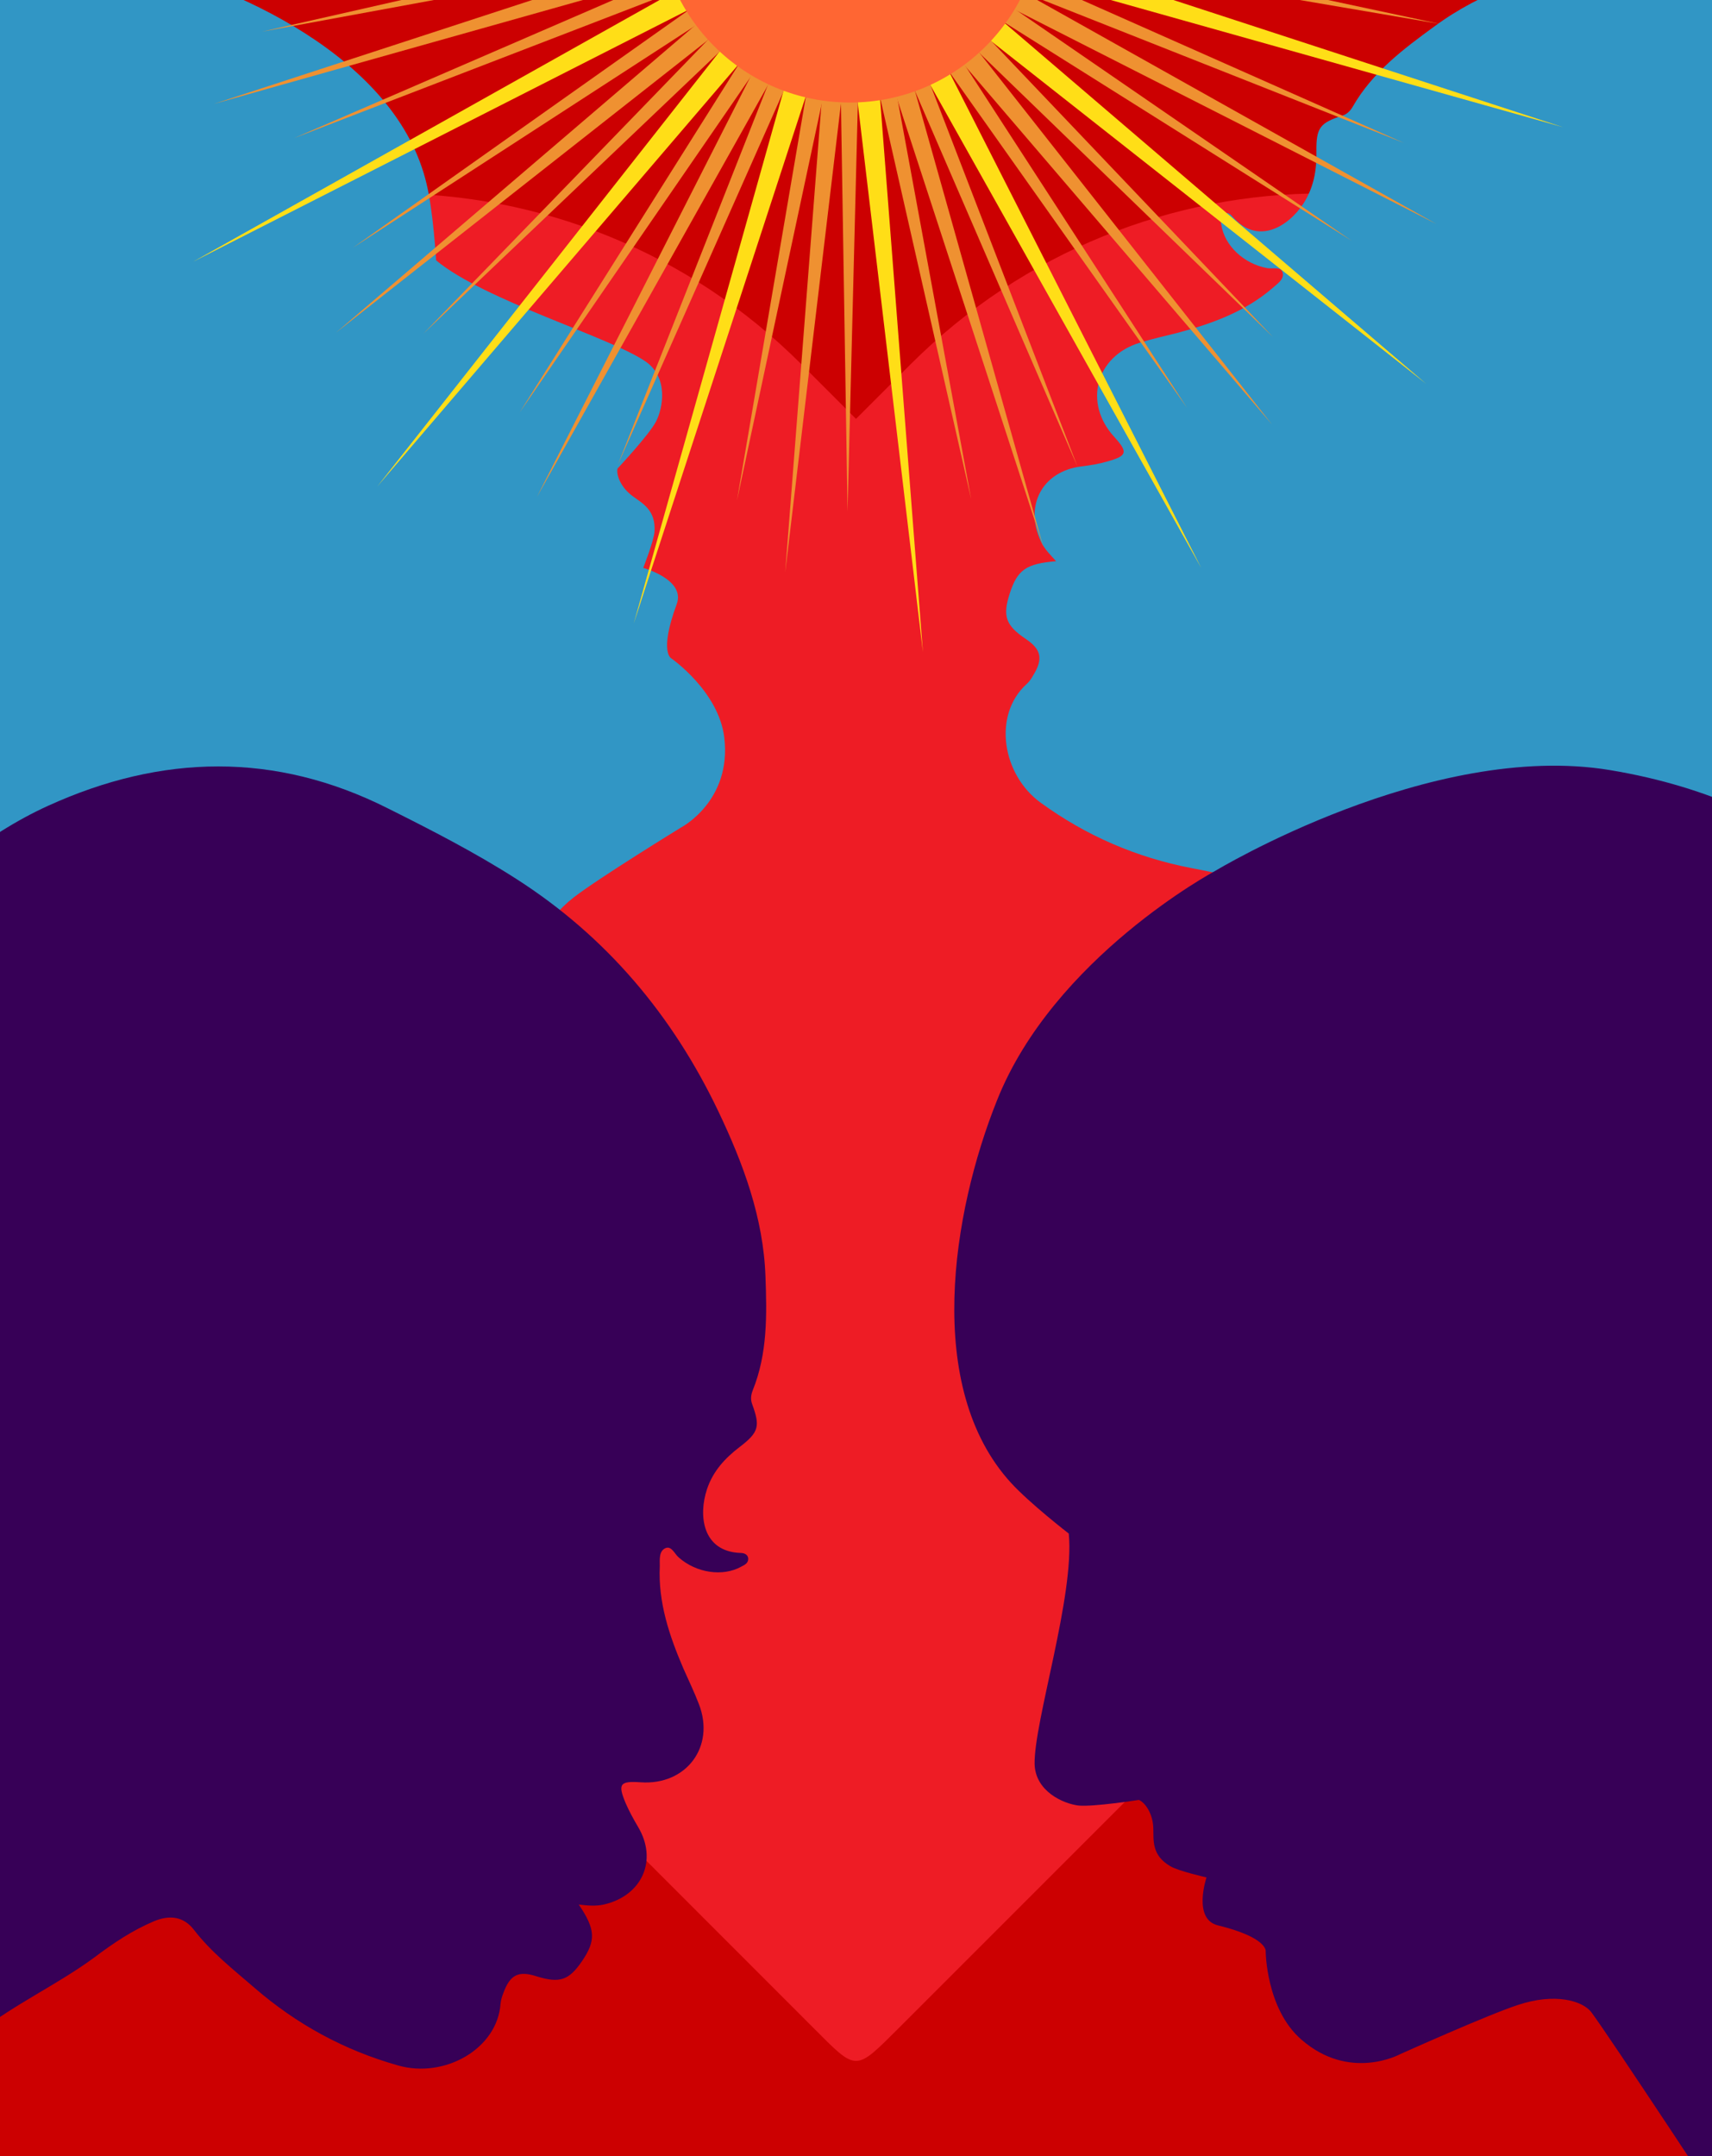 <?xml version="1.0" encoding="UTF-8"?>
<!-- Generator: Adobe Illustrator 27.5.0, SVG Export Plug-In . SVG Version: 6.00 Build 0)  -->
<svg xmlns="http://www.w3.org/2000/svg" xmlns:xlink="http://www.w3.org/1999/xlink" version="1.1" x="0px" y="0px" viewBox="0 0 486 612" style="enable-background:new 0 0 486 612;" xml:space="preserve">
<style type="text/css">
	.st0{clip-path:url(#SVGID_00000134232504676065094210000015116988508720936358_);fill:#CC0001;}
	.st1{clip-path:url(#SVGID_00000134232504676065094210000015116988508720936358_);fill:#EE1C25;}
	.st2{clip-path:url(#SVGID_00000134232504676065094210000015116988508720936358_);fill:#3196C5;}
	.st3{clip-path:url(#SVGID_00000134232504676065094210000015116988508720936358_);}
	.st4{fill:#3196C5;}
	.st5{clip-path:url(#SVGID_00000134232504676065094210000015116988508720936358_);fill:#FFDE17;}
	.st6{clip-path:url(#SVGID_00000134232504676065094210000015116988508720936358_);fill:#EF9131;}
	.st7{fill:#FF6633;}
	.st8{fill:#370057;}
	.st9{clip-path:url(#SVGID_00000134232504676065094210000015116988508720936358_);fill:#370057;}
</style>
<g id="Layer_2">
	<g>
		<defs>
			<rect id="SVGID_1_" width="486" height="612"></rect>
		</defs>
		<clipPath id="SVGID_00000096771010591612908890000012349745774827436450_">
			<use xlink:href="#SVGID_1_" style="overflow:visible;"></use>
		</clipPath>
		
			<rect x="-3.2" y="-7.9" style="clip-path:url(#SVGID_00000096771010591612908890000012349745774827436450_);fill:#CC0001;" width="492.4" height="627.8"></rect>
		<path style="clip-path:url(#SVGID_00000096771010591612908890000012349745774827436450_);fill:#EE1C25;" d="M492.8,103.5    c-64.7-64.8-169.7-64.8-234.4,0L243,118.9l-15.4-15.4c-64.7-64.8-169.7-64.8-234.3,0c-32.4,32.3-48.6,74.8-48.6,117.2    s16.1,84.8,48.6,117.2l15.4,15.4l221.9,222c12.9,12.9,11.9,12.9,24.9,0l237.4-237.4c32.3-32.3,48.5-74.8,48.5-117.2    C541.3,178.3,525.2,135.8,492.8,103.5L492.8,103.5z"></path>
		<path style="clip-path:url(#SVGID_00000096771010591612908890000012349745774827436450_);fill:#3196C5;" d="M-55.1,2.7    c0,0-65.2,29.9-86.8,76.8c-24.5,53.2-11.3,94.3,0.9,117c13.6,25.2,54.6,50,81.9,80.1c20,22.1,20.4,25,37.8,45.9    c9.3,11.1,15.1,30.6,26,81.9c75.2-49.3,175-65.1,175-65.1s-24.1-58.2-26.8-66.2c-1.3-3.8,1.3-11.6,10-18.4    c7.1-5.5,30.4-19.8,30.4-19.8s14.5-7.5,12.3-25.6c-1.6-13.1-15-22.4-15-22.4s-3.6-1.6,1.5-15.4c2.6-7-9.5-10.3-9.5-10.3    s3-7.6,3.2-10.3c0.4-6.1-3.4-8-6.1-10c-3.5-2.5-4.8-6.1-4.4-7.9c0,0,8.9-9.5,10.9-13.3c2-3.8,3.6-12.4-2.8-17    c-9.8-6.9-45.9-17.4-59.6-28.8c0,0-0.8-13.9-2.7-21.7C112.7,16.6,67-4.6,33.6-11.9C-9.1-21.3-55.1,2.7-55.1,2.7z"></path>
		<g style="clip-path:url(#SVGID_00000096771010591612908890000012349745774827436450_);">
			<path class="st4" d="M529.1,575.9c0.7-4.1,1.6-8.1,1.9-12.2c1.5-20,4.3-39.8,8.3-59.5c3.3-16.1,3.2-32.2-0.8-48.3     c-1.2-4.7-3.2-8.9-5.4-13.1c-5.6-11-10.9-22.3-14.5-34.2c-2.1-6.8-2.4-13.6-1.2-20.6c1.2-7,2.2-14.2,0.9-21.2     c-4.3-23.9-0.5-47.3,2.6-70.9c1.5-11.2,4.4-22,11-31.5c5.5-8,12.6-13.8,21.9-17.1c9.6-3.4,18.9-7.5,28.4-11.1     c14.2-5.4,24.4-15.3,32-28c6.9-11.5,13.7-23.1,19.1-35.4c3.9-8.9,5.7-18.3,6.5-27.9c1.6-20,2.9-40.2-1.9-59.9     c-8.4-34.3-27.7-60.2-60.2-75.4c-12.6-5.9-25.1-11.7-38.2-16.3c-28.7-10-57.8-10.9-87.2-4.3c-16.1,3.6-31.7,8.6-45.1,18.5     c-8.8,6.4-17.6,13-23.2,22.8c-0.7,1.2-1.6,2.1-2.9,2.5c-6.4,2.1-7.5,3.4-7.4,10.3c0.1,5.3-0.8,10.2-3.7,14.7     c-4.3,6.6-13.1,11.9-20.1,3.7c-0.7-0.8-1.6-1.5-2.7-0.6c-0.9,0.7-0.7,1.8-0.5,2.9c0.9,5.9,6.4,11.1,13,12.3     c1.5,0.3,3.9-0.5,4.4,1.2c0.6,2-1.6,3.3-2.9,4.5c-7.8,6.7-17.2,10.1-27,12.7c-3.6,0.9-7.2,1.7-10.7,2.8     c-12.4,3.8-16,17.1-7.2,26.7c4,4.4,3.7,5.4-2,7c-2.4,0.7-4.9,1.1-7.4,1.4c-11,1.4-16.2,11.1-11.4,21.3c1,2.2,2.7,3.8,4.3,5.6     c-8.5,0.7-11,2.4-13.2,9.3c-2,6.3-1.1,8.9,4.5,12.7c4.5,3,5.1,5.7,2.2,10.4c-0.5,0.9-1.1,1.8-1.9,2.5c-9.6,8.7-7,25.7,4.1,33.7     c12.8,9.3,27.1,15.5,42.7,18.5c7.8,1.5,15.5,3.4,23.6,3.4c4.7,0,7.5,2.8,8.8,7.3c1.8,6.5,2.2,13.1,2.5,19.7     c0.4,13.1,3.6,26,3.6,39.2c-0.1,21.9,2.8,43.6,6.8,65.1c0.6,3.4,1,6.7-0.2,10c-0.6,1.7-1.5,3.3-3.5,3.7c-9,1.6-15.9,7.5-23.5,12     c-7,4-12.6,9.8-17.6,16c-16.6,20.7,26.1-6,10.6,15.6c-1.1,1.5,26.7,28.2,25.7,29.9C455.7,496.8,448.1,547.4,529.1,575.9z"></path>
		</g>
		<polygon style="clip-path:url(#SVGID_00000096771010591612908890000012349745774827436450_);fill:#FFDE17;" points="235.5,-44.7     220.7,-235.8 243.3,-45.4 302.8,-227.7 250.9,-43.2 375.6,-188.8 257,-38.2 427.9,-125 260.7,-31.2 451.8,-46 261.4,-23.4     443.7,36.1 259.1,-15.8 404.8,108.9 254.1,-9.8 341,161.2 247.2,-6 262,185.1 239.4,-5.3 179.9,177 231.8,-7.6 107.1,138.1     225.7,-12.6 54.8,74.3 222,-19.5 30.9,-4.7 221.3,-27.3 39,-86.8 223.6,-34.9 77.9,-159.6 228.5,-41 141.7,-211.9   "></polygon>
		<polygon style="clip-path:url(#SVGID_00000096771010591612908890000012349745774827436450_);fill:#EF9131;" points="246.6,-42.6     330.3,-191.8 252.8,-39.3 387.2,-145.1 257.2,-33.9 422,-80.2 259.3,-27.1 429.2,-6.9 258.6,-20.1 407.8,63.6 255.3,-13.9     361.1,120.5 249.8,-9.5 296.2,155.3 243.1,-7.4 222.9,162.5 236.1,-8.1 152.4,141.1 229.9,-11.4 95.4,94.4 225.5,-16.9 60.7,29.5     223.4,-23.6 53.5,-43.8 224.1,-30.6 74.9,-114.3 227.4,-36.8 121.6,-171.3 232.9,-41.2 186.5,-206 239.6,-43.3 259.8,-213.2   "></polygon>
		<polygon style="clip-path:url(#SVGID_00000096771010591612908890000012349745774827436450_);fill:#EF9131;" points="244.6,-41.3     307.3,-182.6 250.4,-38.8 362.4,-145.4 254.9,-34.3 399.2,-89.9 257.3,-28.5 411.9,-24.6 257.3,-22.1 398.6,40.6 254.8,-16.3     361.4,95.7 250.3,-11.8 305.9,132.5 244.5,-9.4 240.6,145.2 238.1,-9.4 175.4,131.9 232.2,-11.9 120.2,94.7 227.8,-16.4     83.5,39.2 225.4,-22.2 70.8,-26.1 225.4,-28.6 84.1,-91.3 227.9,-34.5 121.3,-146.5 232.4,-38.9 176.8,-183.2 238.2,-41.3     242.1,-195.9   "></polygon>
		<polygon style="clip-path:url(#SVGID_00000096771010591612908890000012349745774827436450_);fill:#EF9131;" points="241.2,-41.6     273.5,-192.8 247.5,-40.4 335.2,-167.8 252.8,-36.9 382.5,-121 256.3,-31.7 408.4,-59.7 257.6,-25.5 408.8,6.8 256.4,-19.2     383.8,68.4 252.9,-13.9 337,115.8 247.7,-10.4 275.7,141.7 241.5,-9.1 209.2,142.1 235.2,-10.3 147.5,117.1 229.9,-13.8     100.2,70.3 226.4,-19 74.3,9 225.1,-25.2 73.9,-57.5 226.3,-31.5 98.9,-119.2 229.8,-36.8 145.7,-166.5 235,-40.4 207,-192.4       "></polygon>
		<g style="clip-path:url(#SVGID_00000096771010591612908890000012349745774827436450_);">
			
				<image style="overflow:visible;opacity:0.75;" width="680" height="680" transform="matrix(0.24 0 0 0.24 159.762 -107.026)">
			</image>
			<g>
				<circle class="st7" cx="241.3" cy="-25.4" r="54.5"></circle>
			</g>
		</g>
		<g style="clip-path:url(#SVGID_00000096771010591612908890000012349745774827436450_);">
			<g>
				<path class="st8" d="M-305,617.6c2.8-3,5.4-6.3,8.4-9.1c14.8-13.6,28.7-28,41.7-43.3c10.6-12.5,23.4-22.4,38.5-29.2      c4.4-2,9-2.9,13.6-3.8c12.2-2.4,24.2-5.2,35.8-9.8c6.6-2.6,12.2-6.5,16.9-11.7c4.8-5.2,9.8-10.5,16.1-13.8      c21.4-11.4,37.6-28.8,54.1-45.8c7.9-8.1,14.5-17,18-28.1c2.9-9.3,3-18.5-0.1-27.8c-3.2-9.6-5.8-19.5-8.8-29.2      c-4.5-14.5-3.1-28.6,2.2-42.5c4.8-12.5,9.7-25,16.1-36.9c4.6-8.5,10.9-15.8,17.9-22.4c14.8-13.6,29.8-27.1,48.3-35.5      c32.1-14.6,64.4-15.4,96.5,0.8c12.4,6.2,24.7,12.5,36.4,20c25.6,16.4,44.3,38.7,57.3,65.9c7.1,14.9,12.8,30.2,13.4,46.9      c0.4,10.9,0.6,21.9-3.6,32.3c-0.5,1.3-0.7,2.5-0.2,3.9c2.3,6.3,2,8-3.5,12.2c-4.2,3.2-7.6,6.9-9.3,12      c-2.5,7.5-1.3,17.7,9.5,18.1c1,0,2.2,0.4,2.2,1.7c0,1.2-1,1.7-2,2.2c-5.2,2.9-12.7,1.8-17.7-2.6c-1.2-1-2-3.3-3.7-2.7      c-2,0.8-1.7,3.3-1.7,5.1c-0.5,10.3,2.7,19.8,6.7,29.1c1.5,3.4,3.1,6.7,4.4,10.1c4.7,12.1-3.6,23.1-16.5,22.2      c-5.9-0.4-6.6,0.4-4.3,5.9c1,2.3,2.2,4.5,3.5,6.7c5.7,9.5,1.2,19.6-9.7,22.1c-2.3,0.5-4.6,0.3-7.1,0c4.8,7.1,4.9,10.2,0.9,16.1      c-3.7,5.4-6.3,6.3-12.8,4.3c-5.2-1.7-7.6-0.5-9.5,4.7c-0.4,1-0.7,2-0.8,3c-0.9,12.9-15.9,21.3-29,17.6      c-15.3-4.3-28.9-11.7-40.9-22.1c-6-5.2-12.3-10.1-17.2-16.5c-2.9-3.7-6.8-4.2-11.2-2.4c-6.2,2.6-11.7,6.3-17,10.3      c-10.6,7.8-22.6,13.2-33,21.4c-17.2,13.6-36,24.7-55.3,34.9c-3,1.6-5.9,3.4-7.7,6.4c-1,1.6-1.7,3.2-0.8,5      c4.3,8.1,3.9,17.2,5.1,25.9c1.1,8,0.1,15.9-1.7,23.7c-6,25.9-11.2,51.9-18.7,77.4c-0.5,1.8-1.4,3.6-2.1,5.3      C-159.9,709.7-232.5,663.7-305,617.6z"></path>
			</g>
		</g>
		<path style="clip-path:url(#SVGID_00000096771010591612908890000012349745774827436450_);fill:#370057;" d="M344.8,247.3    c0,0,61.3-37.2,112.3-28.7c57.8,9.6,84.4,43.6,96.3,66.4c13.2,25.4,10.7,73.3,20.3,112.7c7,29,9.2,30.9,16.7,57    c4,13.9,16.8,29.7,53.1,67.5c-83,34.5-152.1,108.3-152.1,108.3s-34.6-52.6-39.7-59.4c-2.5-3.2-10.3-5.5-20.8-2    c-8.6,2.8-33.5,14-33.5,14s-14.3,7.8-28-4.2c-10-8.7-10.1-25-10.1-25s0.7-3.9-13.6-7.4c-7.2-1.8-3.2-13.6-3.2-13.6    s-8-1.8-10.3-3.2c-5.3-3.1-4.7-7.3-4.8-10.7c-0.1-4.3-2.4-7.4-4.1-8.1c0,0-12.8,2-17.1,1.6c-4.3-0.5-12.3-4-12.5-11.8    c-0.2-12,11.4-47.8,9.7-65.4c0,0-11-8.5-16.4-14.4c-24.8-27.1-16.7-76.8-4-108.5C299.1,271.8,344.8,247.3,344.8,247.3z"></path>
	</g>
</g>
<g id="Layer_3">
</g>
</svg>
